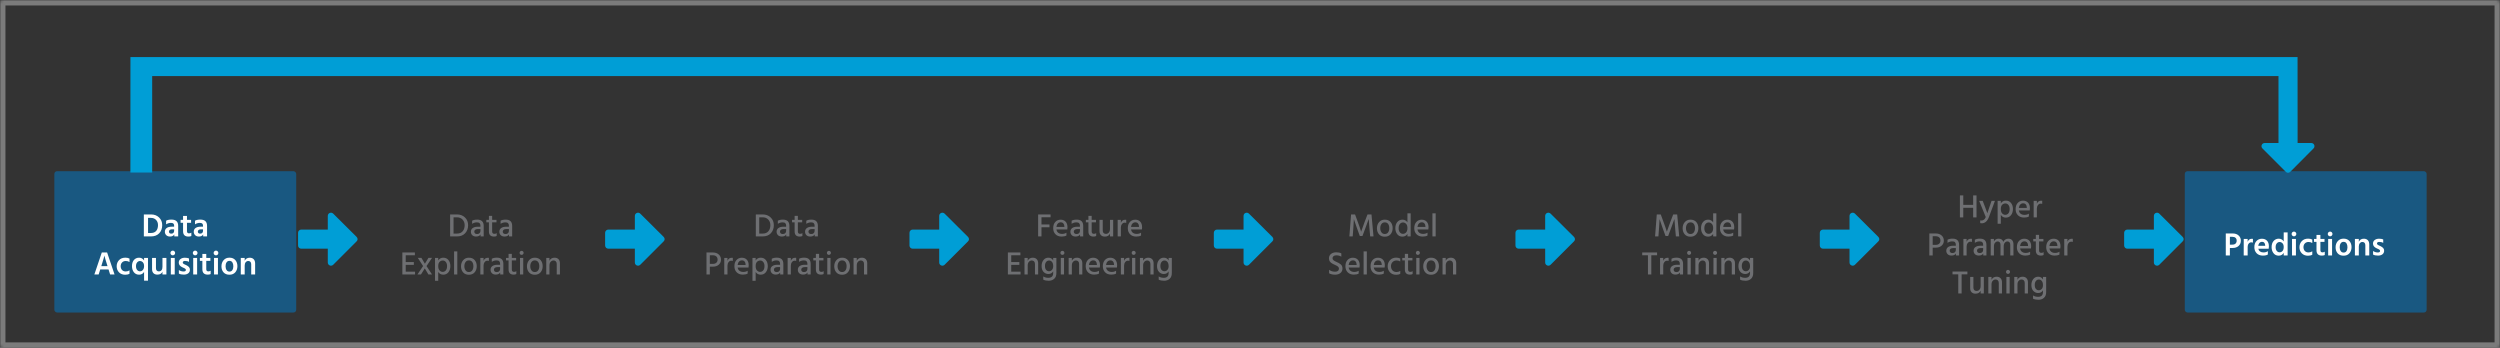 <svg width="920" height="128" viewBox="0 0 920 128" fill="none" xmlns="http://www.w3.org/2000/svg">
<rect x="0" y="0" width="920" height="128" fill="#333333" stroke="none"/>
<rect x="20" y="63" width="89" height="52" rx="1" fill="#195881"/>
<path d="M54.484 85.74H55.552C56.4 85.74 57.044 85.48 57.484 84.96C57.924 84.432 58.144 83.728 58.144 82.848C58.144 82.072 57.908 81.436 57.436 80.94C56.972 80.436 56.336 80.184 55.528 80.184H54.484V85.74ZM52.936 78.912H55.576C56.784 78.912 57.772 79.284 58.54 80.028C59.308 80.772 59.692 81.712 59.692 82.848C59.692 84.088 59.32 85.092 58.576 85.86C57.832 86.62 56.832 87 55.576 87H52.936V78.912ZM64.081 84.384H63.337C62.961 84.384 62.673 84.464 62.473 84.624C62.273 84.776 62.173 84.972 62.173 85.212C62.173 85.724 62.469 85.98 63.061 85.98C63.381 85.98 63.629 85.888 63.805 85.704C63.989 85.512 64.081 85.264 64.081 84.96V84.384ZM61.129 82.56V81.228C61.585 80.948 62.241 80.808 63.097 80.808C64.745 80.808 65.569 81.576 65.569 83.112V87H64.141V86.268C63.861 86.788 63.333 87.048 62.557 87.048C61.981 87.048 61.521 86.88 61.177 86.544C60.841 86.208 60.673 85.784 60.673 85.272C60.673 84.696 60.889 84.244 61.321 83.916C61.753 83.588 62.377 83.424 63.193 83.424H64.081V83.052C64.081 82.716 63.993 82.46 63.817 82.284C63.641 82.108 63.341 82.02 62.917 82.02C62.269 82.02 61.673 82.2 61.129 82.56ZM68.807 81.996V85.092C68.807 85.348 68.875 85.544 69.011 85.68C69.147 85.808 69.335 85.872 69.575 85.872C69.879 85.872 70.159 85.788 70.415 85.62V86.856C70.135 86.992 69.775 87.06 69.335 87.06C68.023 87.06 67.367 86.396 67.367 85.068V81.996H66.455V80.916H67.367V79.452H68.807V80.916H70.319V81.996H68.807ZM74.71 84.384H73.966C73.59 84.384 73.302 84.464 73.102 84.624C72.902 84.776 72.802 84.972 72.802 85.212C72.802 85.724 73.098 85.98 73.69 85.98C74.01 85.98 74.258 85.888 74.434 85.704C74.618 85.512 74.71 85.264 74.71 84.96V84.384ZM71.758 82.56V81.228C72.214 80.948 72.87 80.808 73.726 80.808C75.374 80.808 76.198 81.576 76.198 83.112V87H74.77V86.268C74.49 86.788 73.962 87.048 73.186 87.048C72.61 87.048 72.15 86.88 71.806 86.544C71.47 86.208 71.302 85.784 71.302 85.272C71.302 84.696 71.518 84.244 71.95 83.916C72.382 83.588 73.006 83.424 73.822 83.424H74.71V83.052C74.71 82.716 74.622 82.46 74.446 82.284C74.27 82.108 73.97 82.02 73.546 82.02C72.898 82.02 72.302 82.2 71.758 82.56ZM37.281 97.928H39.561L39.453 97.568C39.181 96.704 38.957 95.98 38.781 95.396C38.613 94.804 38.509 94.432 38.469 94.28L38.421 94.04C38.349 94.44 38.005 95.62 37.389 97.58L37.281 97.928ZM40.521 101L39.945 99.164H36.885L36.309 101H34.725L37.461 92.912H39.417L42.153 101H40.521ZM44.407 97.976C44.423 98.552 44.595 99.016 44.923 99.368C45.259 99.72 45.711 99.896 46.279 99.896C46.775 99.896 47.235 99.76 47.659 99.488V100.736C47.235 100.984 46.707 101.108 46.075 101.108C45.139 101.108 44.379 100.812 43.795 100.22C43.219 99.628 42.931 98.88 42.931 97.976C42.939 97.088 43.227 96.34 43.795 95.732C44.371 95.124 45.155 94.82 46.147 94.82C46.739 94.82 47.243 94.932 47.659 95.156V96.428C47.259 96.172 46.803 96.044 46.291 96.044C45.731 96.044 45.279 96.22 44.935 96.572C44.591 96.924 44.415 97.392 44.407 97.976ZM51.531 99.848C51.939 99.848 52.287 99.68 52.575 99.344C52.871 99.008 53.019 98.532 53.019 97.916C53.019 97.3 52.867 96.836 52.563 96.524C52.267 96.212 51.911 96.056 51.495 96.056C51.087 96.056 50.743 96.228 50.463 96.572C50.183 96.908 50.043 97.368 50.043 97.952C50.043 98.536 50.183 99 50.463 99.344C50.751 99.68 51.107 99.848 51.531 99.848ZM53.019 94.916H54.459V103.292H53.019V100.064C52.603 100.744 51.991 101.084 51.183 101.084C50.383 101.084 49.747 100.788 49.275 100.196C48.803 99.596 48.567 98.84 48.567 97.928C48.567 97 48.803 96.252 49.275 95.684C49.755 95.116 50.391 94.832 51.183 94.832C51.975 94.832 52.587 95.172 53.019 95.852V94.916ZM59.784 94.916H61.236V101H59.784V100.004C59.464 100.708 58.84 101.06 57.912 101.06C57.296 101.06 56.816 100.884 56.472 100.532C56.128 100.18 55.956 99.68 55.956 99.032V94.916H57.396V98.696C57.396 99.08 57.488 99.372 57.672 99.572C57.864 99.772 58.124 99.872 58.452 99.872C58.868 99.872 59.192 99.732 59.424 99.452C59.664 99.172 59.784 98.748 59.784 98.18V94.916ZM62.861 101V94.916H64.302V101H62.861ZM62.718 93.092C62.718 92.852 62.801 92.648 62.969 92.48C63.138 92.312 63.342 92.228 63.581 92.228C63.822 92.228 64.025 92.312 64.194 92.48C64.362 92.648 64.445 92.852 64.445 93.092C64.445 93.34 64.362 93.548 64.194 93.716C64.025 93.884 63.822 93.968 63.581 93.968C63.342 93.968 63.138 93.884 62.969 93.716C62.801 93.548 62.718 93.34 62.718 93.092ZM69.555 95.108V96.38C69.155 96.14 68.655 96.02 68.055 96.02C67.807 96.02 67.611 96.076 67.467 96.188C67.331 96.292 67.263 96.428 67.263 96.596C67.263 96.66 67.271 96.72 67.287 96.776C67.311 96.832 67.347 96.888 67.395 96.944C67.451 96.992 67.503 97.036 67.551 97.076C67.599 97.116 67.667 97.16 67.755 97.208C67.843 97.248 67.919 97.284 67.983 97.316C68.047 97.348 68.135 97.388 68.247 97.436C68.359 97.484 68.447 97.524 68.511 97.556C68.935 97.764 69.271 97.996 69.519 98.252C69.767 98.508 69.891 98.84 69.891 99.248C69.891 99.816 69.687 100.26 69.279 100.58C68.871 100.9 68.327 101.06 67.647 101.06C66.895 101.06 66.287 100.936 65.823 100.688V99.368C66.359 99.728 66.939 99.908 67.563 99.908C67.827 99.908 68.031 99.86 68.175 99.764C68.327 99.66 68.403 99.52 68.403 99.344C68.403 99.24 68.379 99.148 68.331 99.068C68.283 98.98 68.191 98.896 68.055 98.816C67.919 98.736 67.811 98.68 67.731 98.648C67.659 98.608 67.511 98.54 67.287 98.444C67.263 98.436 67.243 98.428 67.227 98.42C67.219 98.412 67.203 98.404 67.179 98.396C67.155 98.388 67.135 98.38 67.119 98.372C66.231 97.972 65.787 97.396 65.787 96.644C65.787 96.084 65.999 95.644 66.423 95.324C66.847 95.004 67.379 94.844 68.019 94.844C68.635 94.844 69.147 94.932 69.555 95.108ZM71.1 101V94.916H72.54V101H71.1ZM70.956 93.092C70.956 92.852 71.04 92.648 71.208 92.48C71.376 92.312 71.58 92.228 71.82 92.228C72.06 92.228 72.264 92.312 72.432 92.48C72.6 92.648 72.684 92.852 72.684 93.092C72.684 93.34 72.6 93.548 72.432 93.716C72.264 93.884 72.06 93.968 71.82 93.968C71.58 93.968 71.376 93.884 71.208 93.716C71.04 93.548 70.956 93.34 70.956 93.092ZM75.909 95.996V99.092C75.909 99.348 75.977 99.544 76.113 99.68C76.249 99.808 76.437 99.872 76.677 99.872C76.981 99.872 77.261 99.788 77.517 99.62V100.856C77.237 100.992 76.877 101.06 76.437 101.06C75.125 101.06 74.469 100.396 74.469 99.068V95.996H73.557V94.916H74.469V93.452H75.909V94.916H77.421V95.996H75.909ZM78.764 101V94.916H80.204V101H78.764ZM78.62 93.092C78.62 92.852 78.704 92.648 78.872 92.48C79.04 92.312 79.244 92.228 79.484 92.228C79.724 92.228 79.928 92.312 80.096 92.48C80.264 92.648 80.348 92.852 80.348 93.092C80.348 93.34 80.264 93.548 80.096 93.716C79.928 93.884 79.724 93.968 79.484 93.968C79.244 93.968 79.04 93.884 78.872 93.716C78.704 93.548 78.62 93.34 78.62 93.092ZM84.425 101.096C83.505 101.096 82.785 100.808 82.265 100.232C81.753 99.656 81.497 98.92 81.497 98.024C81.497 97.096 81.765 96.332 82.301 95.732C82.837 95.124 83.545 94.82 84.425 94.82C85.361 94.82 86.085 95.116 86.597 95.708C87.109 96.292 87.365 97.036 87.365 97.94C87.365 98.86 87.105 99.616 86.585 100.208C86.073 100.8 85.353 101.096 84.425 101.096ZM84.425 95.996C83.969 95.996 83.617 96.184 83.369 96.56C83.129 96.936 83.009 97.408 83.009 97.976C83.009 98.536 83.133 99.004 83.381 99.38C83.629 99.756 83.981 99.944 84.437 99.944C84.909 99.944 85.265 99.76 85.505 99.392C85.745 99.024 85.865 98.556 85.865 97.988C85.865 97.404 85.749 96.928 85.517 96.56C85.285 96.184 84.921 95.996 84.425 95.996ZM90.046 94.916V95.96C90.39 95.216 91.014 94.844 91.918 94.844C92.526 94.844 93.006 95.028 93.358 95.396C93.71 95.764 93.886 96.284 93.886 96.956V101H92.446V97.256C92.446 96.856 92.35 96.556 92.158 96.356C91.966 96.148 91.706 96.044 91.378 96.044C91.002 96.044 90.686 96.192 90.43 96.488C90.174 96.776 90.046 97.192 90.046 97.736V101H88.606V94.916H90.046Z" fill="white"/>
<rect x="804" y="63" width="89" height="52" rx="1" fill="#195881"/>
<mask id="path-4-inside-1" fill="white">
<rect width="920" height="128" rx="1"/>
</mask>
<rect width="920" height="128" rx="1" stroke="#C4C4C4" stroke-opacity="0.5" stroke-width="4" mask="url(#path-4-inside-1)"/>
<path d="M166.902 85.956H168.174C169.094 85.956 169.794 85.668 170.274 85.092C170.754 84.516 170.994 83.776 170.994 82.872C170.994 82.04 170.734 81.348 170.214 80.796C169.694 80.244 169.002 79.968 168.138 79.968H166.902V85.956ZM165.642 78.912H168.162C169.362 78.912 170.346 79.284 171.114 80.028C171.882 80.772 172.266 81.72 172.266 82.872C172.266 84.072 171.902 85.06 171.174 85.836C170.454 86.612 169.458 87 168.186 87H165.642V78.912ZM176.802 84.288H175.89C175.442 84.288 175.102 84.376 174.87 84.552C174.646 84.728 174.534 84.952 174.534 85.224C174.534 85.504 174.622 85.724 174.798 85.884C174.974 86.044 175.23 86.124 175.566 86.124C175.95 86.124 176.25 86.02 176.466 85.812C176.69 85.596 176.802 85.316 176.802 84.972V84.288ZM173.742 82.368V81.228C174.214 80.956 174.838 80.82 175.614 80.82C177.206 80.82 178.002 81.592 178.002 83.136V87H176.838V86.28C176.526 86.792 175.978 87.048 175.194 87.048C174.618 87.048 174.154 86.884 173.802 86.556C173.458 86.22 173.286 85.796 173.286 85.284C173.286 84.7 173.506 84.248 173.946 83.928C174.386 83.6 175.002 83.436 175.794 83.436H176.802V83.088C176.802 82.672 176.702 82.36 176.502 82.152C176.302 81.936 175.97 81.828 175.506 81.828C174.858 81.828 174.27 82.008 173.742 82.368ZM181.11 81.828V85.176C181.11 85.76 181.39 86.052 181.95 86.052C182.278 86.052 182.554 85.964 182.778 85.788V86.844C182.514 86.988 182.19 87.06 181.806 87.06C180.55 87.06 179.922 86.424 179.922 85.152V81.828H178.974V80.916H179.922V79.428H181.11V80.916H182.706V81.828H181.11ZM187.278 84.288H186.366C185.918 84.288 185.578 84.376 185.346 84.552C185.122 84.728 185.01 84.952 185.01 85.224C185.01 85.504 185.098 85.724 185.274 85.884C185.45 86.044 185.706 86.124 186.042 86.124C186.426 86.124 186.726 86.02 186.942 85.812C187.166 85.596 187.278 85.316 187.278 84.972V84.288ZM184.218 82.368V81.228C184.69 80.956 185.314 80.82 186.09 80.82C187.682 80.82 188.478 81.592 188.478 83.136V87H187.314V86.28C187.002 86.792 186.454 87.048 185.67 87.048C185.094 87.048 184.63 86.884 184.278 86.556C183.934 86.22 183.762 85.796 183.762 85.284C183.762 84.7 183.982 84.248 184.422 83.928C184.862 83.6 185.478 83.436 186.27 83.436H187.278V83.088C187.278 82.672 187.178 82.36 186.978 82.152C186.778 81.936 186.446 81.828 185.982 81.828C185.334 81.828 184.746 82.008 184.218 82.368ZM149.305 99.968H152.737V101H148.069V92.912H152.677V93.944H149.305V96.44H152.293V97.472H149.305V99.968ZM156.957 97.916L158.985 101H157.653L156.321 98.768L154.917 101H153.621L155.697 97.904L153.753 94.904H155.085L156.357 97.052L157.665 94.904H158.985L156.957 97.916ZM162.9 100.052C163.372 100.052 163.76 99.868 164.064 99.5C164.368 99.124 164.52 98.6 164.52 97.928C164.52 97.296 164.372 96.796 164.076 96.428C163.78 96.052 163.404 95.864 162.948 95.864C162.492 95.864 162.096 96.032 161.76 96.368C161.432 96.696 161.268 97.22 161.268 97.94C161.268 98.644 161.432 99.172 161.76 99.524C162.096 99.876 162.476 100.052 162.9 100.052ZM161.268 94.916V95.852C161.684 95.172 162.308 94.832 163.14 94.832C163.94 94.832 164.572 95.124 165.036 95.708C165.5 96.284 165.732 97.02 165.732 97.916C165.732 98.836 165.492 99.596 165.012 100.196C164.54 100.788 163.908 101.084 163.116 101.084C162.308 101.084 161.692 100.748 161.268 100.076V103.328H160.092V94.916H161.268ZM167.101 101V92.516H168.289V101H167.101ZM172.538 101.108C171.642 101.108 170.938 100.816 170.426 100.232C169.914 99.648 169.658 98.908 169.658 98.012C169.658 97.1 169.922 96.344 170.45 95.744C170.978 95.136 171.674 94.832 172.538 94.832C173.466 94.832 174.182 95.128 174.686 95.72C175.19 96.304 175.442 97.052 175.442 97.964C175.442 98.876 175.182 99.628 174.662 100.22C174.15 100.812 173.442 101.108 172.538 101.108ZM172.526 95.828C172.006 95.828 171.602 96.036 171.314 96.452C171.026 96.86 170.882 97.368 170.882 97.976C170.882 98.576 171.03 99.084 171.326 99.5C171.622 99.908 172.026 100.112 172.538 100.112C173.082 100.112 173.494 99.912 173.774 99.512C174.062 99.112 174.206 98.604 174.206 97.988C174.206 97.356 174.07 96.84 173.798 96.44C173.526 96.032 173.102 95.828 172.526 95.828ZM177.943 94.916V95.984C178.239 95.232 178.771 94.856 179.539 94.856C179.651 94.856 179.775 94.868 179.911 94.892V96.044C179.743 95.972 179.555 95.936 179.347 95.936C178.939 95.936 178.603 96.116 178.339 96.476C178.075 96.836 177.943 97.264 177.943 97.76V101H176.767V94.916H177.943ZM184.038 98.288H183.126C182.678 98.288 182.338 98.376 182.106 98.552C181.882 98.728 181.77 98.952 181.77 99.224C181.77 99.504 181.858 99.724 182.034 99.884C182.21 100.044 182.466 100.124 182.802 100.124C183.186 100.124 183.486 100.02 183.702 99.812C183.926 99.596 184.038 99.316 184.038 98.972V98.288ZM180.978 96.368V95.228C181.45 94.956 182.074 94.82 182.85 94.82C184.442 94.82 185.238 95.592 185.238 97.136V101H184.074V100.28C183.762 100.792 183.214 101.048 182.43 101.048C181.854 101.048 181.39 100.884 181.038 100.556C180.694 100.22 180.522 99.796 180.522 99.284C180.522 98.7 180.742 98.248 181.182 97.928C181.622 97.6 182.238 97.436 183.03 97.436H184.038V97.088C184.038 96.672 183.938 96.36 183.738 96.152C183.538 95.936 183.206 95.828 182.742 95.828C182.094 95.828 181.506 96.008 180.978 96.368ZM188.346 95.828V99.176C188.346 99.76 188.626 100.052 189.186 100.052C189.514 100.052 189.79 99.964 190.014 99.788V100.844C189.75 100.988 189.426 101.06 189.042 101.06C187.786 101.06 187.158 100.424 187.158 99.152V95.828H186.21V94.916H187.158V93.428H188.346V94.916H189.942V95.828H188.346ZM191.358 101V94.916H192.546V101H191.358ZM191.418 93.584C191.282 93.44 191.214 93.264 191.214 93.056C191.214 92.848 191.282 92.672 191.418 92.528C191.562 92.384 191.738 92.312 191.946 92.312C192.154 92.312 192.33 92.384 192.474 92.528C192.618 92.672 192.69 92.848 192.69 93.056C192.69 93.256 192.618 93.428 192.474 93.572C192.33 93.716 192.154 93.788 191.946 93.788C191.738 93.788 191.562 93.72 191.418 93.584ZM196.796 101.108C195.9 101.108 195.196 100.816 194.684 100.232C194.172 99.648 193.916 98.908 193.916 98.012C193.916 97.1 194.18 96.344 194.708 95.744C195.236 95.136 195.932 94.832 196.796 94.832C197.724 94.832 198.44 95.128 198.944 95.72C199.448 96.304 199.7 97.052 199.7 97.964C199.7 98.876 199.44 99.628 198.92 100.22C198.408 100.812 197.7 101.108 196.796 101.108ZM196.784 95.828C196.264 95.828 195.86 96.036 195.572 96.452C195.284 96.86 195.14 97.368 195.14 97.976C195.14 98.576 195.288 99.084 195.584 99.5C195.88 99.908 196.284 100.112 196.796 100.112C197.34 100.112 197.752 99.912 198.032 99.512C198.32 99.112 198.464 98.604 198.464 97.988C198.464 97.356 198.328 96.84 198.056 96.44C197.784 96.032 197.36 95.828 196.784 95.828ZM202.201 94.916V95.96C202.561 95.208 203.193 94.832 204.097 94.832C204.697 94.832 205.173 95.016 205.525 95.384C205.877 95.752 206.053 96.252 206.053 96.884V101H204.877V97.16C204.877 96.736 204.769 96.412 204.553 96.188C204.345 95.964 204.065 95.852 203.713 95.852C203.297 95.852 202.941 96.016 202.645 96.344C202.349 96.664 202.201 97.116 202.201 97.7V101H201.025V94.916H202.201Z" fill="#6E6F72"/>
<path d="M279.402 85.956H280.674C281.594 85.956 282.294 85.668 282.774 85.092C283.254 84.516 283.494 83.776 283.494 82.872C283.494 82.04 283.234 81.348 282.714 80.796C282.194 80.244 281.502 79.968 280.638 79.968H279.402V85.956ZM278.142 78.912H280.662C281.862 78.912 282.846 79.284 283.614 80.028C284.382 80.772 284.766 81.72 284.766 82.872C284.766 84.072 284.402 85.06 283.674 85.836C282.954 86.612 281.958 87 280.686 87H278.142V78.912ZM289.302 84.288H288.39C287.942 84.288 287.602 84.376 287.37 84.552C287.146 84.728 287.034 84.952 287.034 85.224C287.034 85.504 287.122 85.724 287.298 85.884C287.474 86.044 287.73 86.124 288.066 86.124C288.45 86.124 288.75 86.02 288.966 85.812C289.19 85.596 289.302 85.316 289.302 84.972V84.288ZM286.242 82.368V81.228C286.714 80.956 287.338 80.82 288.114 80.82C289.706 80.82 290.502 81.592 290.502 83.136V87H289.338V86.28C289.026 86.792 288.478 87.048 287.694 87.048C287.118 87.048 286.654 86.884 286.302 86.556C285.958 86.22 285.786 85.796 285.786 85.284C285.786 84.7 286.006 84.248 286.446 83.928C286.886 83.6 287.502 83.436 288.294 83.436H289.302V83.088C289.302 82.672 289.202 82.36 289.002 82.152C288.802 81.936 288.47 81.828 288.006 81.828C287.358 81.828 286.77 82.008 286.242 82.368ZM293.61 81.828V85.176C293.61 85.76 293.89 86.052 294.45 86.052C294.778 86.052 295.054 85.964 295.278 85.788V86.844C295.014 86.988 294.69 87.06 294.306 87.06C293.05 87.06 292.422 86.424 292.422 85.152V81.828H291.474V80.916H292.422V79.428H293.61V80.916H295.206V81.828H293.61ZM299.778 84.288H298.866C298.418 84.288 298.078 84.376 297.846 84.552C297.622 84.728 297.51 84.952 297.51 85.224C297.51 85.504 297.598 85.724 297.774 85.884C297.95 86.044 298.206 86.124 298.542 86.124C298.926 86.124 299.226 86.02 299.442 85.812C299.666 85.596 299.778 85.316 299.778 84.972V84.288ZM296.718 82.368V81.228C297.19 80.956 297.814 80.82 298.59 80.82C300.182 80.82 300.978 81.592 300.978 83.136V87H299.814V86.28C299.502 86.792 298.954 87.048 298.17 87.048C297.594 87.048 297.13 86.884 296.778 86.556C296.434 86.22 296.262 85.796 296.262 85.284C296.262 84.7 296.482 84.248 296.922 83.928C297.362 83.6 297.978 83.436 298.77 83.436H299.778V83.088C299.778 82.672 299.678 82.36 299.478 82.152C299.278 81.936 298.946 81.828 298.482 81.828C297.834 81.828 297.246 82.008 296.718 82.368ZM261.219 97.112H262.275C262.859 97.112 263.303 96.968 263.607 96.68C263.919 96.392 264.075 96.012 264.075 95.54C264.075 95.044 263.919 94.652 263.607 94.364C263.295 94.076 262.843 93.932 262.251 93.932H261.219V97.112ZM259.983 92.912H262.299C263.227 92.912 263.963 93.16 264.507 93.656C265.051 94.144 265.323 94.772 265.323 95.54C265.323 96.308 265.047 96.932 264.495 97.412C263.951 97.892 263.243 98.132 262.371 98.132H261.219V101H259.983V92.912ZM267.709 94.916V95.984C268.005 95.232 268.537 94.856 269.305 94.856C269.417 94.856 269.541 94.868 269.677 94.892V96.044C269.509 95.972 269.321 95.936 269.113 95.936C268.705 95.936 268.369 96.116 268.105 96.476C267.841 96.836 267.709 97.264 267.709 97.76V101H266.533V94.916H267.709ZM274.379 97.52V97.304C274.363 96.848 274.239 96.488 274.007 96.224C273.775 95.952 273.443 95.816 273.011 95.816C272.611 95.816 272.267 95.964 271.979 96.26C271.691 96.548 271.511 96.968 271.439 97.52H274.379ZM275.135 99.62V100.676C274.687 100.932 274.095 101.06 273.359 101.06C272.415 101.06 271.663 100.776 271.103 100.208C270.543 99.64 270.263 98.896 270.263 97.976C270.263 97 270.519 96.236 271.031 95.684C271.543 95.124 272.195 94.844 272.987 94.844C273.763 94.844 274.379 95.088 274.835 95.576C275.291 96.056 275.519 96.752 275.519 97.664C275.519 97.912 275.495 98.172 275.447 98.444H271.451C271.531 98.972 271.755 99.376 272.123 99.656C272.491 99.936 272.955 100.076 273.515 100.076C274.163 100.076 274.703 99.924 275.135 99.62ZM279.712 100.052C280.184 100.052 280.572 99.868 280.876 99.5C281.18 99.124 281.332 98.6 281.332 97.928C281.332 97.296 281.184 96.796 280.888 96.428C280.592 96.052 280.216 95.864 279.76 95.864C279.304 95.864 278.908 96.032 278.572 96.368C278.244 96.696 278.08 97.22 278.08 97.94C278.08 98.644 278.244 99.172 278.572 99.524C278.908 99.876 279.288 100.052 279.712 100.052ZM278.08 94.916V95.852C278.496 95.172 279.12 94.832 279.952 94.832C280.752 94.832 281.384 95.124 281.848 95.708C282.312 96.284 282.544 97.02 282.544 97.916C282.544 98.836 282.304 99.596 281.824 100.196C281.352 100.788 280.72 101.084 279.928 101.084C279.12 101.084 278.504 100.748 278.08 100.076V103.328H276.904V94.916H278.08ZM287.069 98.288H286.157C285.709 98.288 285.369 98.376 285.137 98.552C284.913 98.728 284.801 98.952 284.801 99.224C284.801 99.504 284.889 99.724 285.065 99.884C285.241 100.044 285.497 100.124 285.833 100.124C286.217 100.124 286.517 100.02 286.733 99.812C286.957 99.596 287.069 99.316 287.069 98.972V98.288ZM284.009 96.368V95.228C284.481 94.956 285.105 94.82 285.881 94.82C287.473 94.82 288.269 95.592 288.269 97.136V101H287.105V100.28C286.793 100.792 286.245 101.048 285.461 101.048C284.885 101.048 284.421 100.884 284.069 100.556C283.725 100.22 283.553 99.796 283.553 99.284C283.553 98.7 283.773 98.248 284.213 97.928C284.653 97.6 285.269 97.436 286.061 97.436H287.069V97.088C287.069 96.672 286.969 96.36 286.769 96.152C286.569 95.936 286.237 95.828 285.773 95.828C285.125 95.828 284.537 96.008 284.009 96.368ZM291.029 94.916V95.984C291.325 95.232 291.857 94.856 292.625 94.856C292.737 94.856 292.861 94.868 292.997 94.892V96.044C292.829 95.972 292.641 95.936 292.433 95.936C292.025 95.936 291.689 96.116 291.425 96.476C291.161 96.836 291.029 97.264 291.029 97.76V101H289.853V94.916H291.029ZM297.124 98.288H296.212C295.764 98.288 295.424 98.376 295.192 98.552C294.968 98.728 294.856 98.952 294.856 99.224C294.856 99.504 294.944 99.724 295.12 99.884C295.296 100.044 295.552 100.124 295.888 100.124C296.272 100.124 296.572 100.02 296.788 99.812C297.012 99.596 297.124 99.316 297.124 98.972V98.288ZM294.064 96.368V95.228C294.536 94.956 295.16 94.82 295.936 94.82C297.528 94.82 298.324 95.592 298.324 97.136V101H297.16V100.28C296.848 100.792 296.3 101.048 295.516 101.048C294.94 101.048 294.476 100.884 294.124 100.556C293.78 100.22 293.608 99.796 293.608 99.284C293.608 98.7 293.828 98.248 294.268 97.928C294.708 97.6 295.324 97.436 296.116 97.436H297.124V97.088C297.124 96.672 297.024 96.36 296.824 96.152C296.624 95.936 296.292 95.828 295.828 95.828C295.18 95.828 294.592 96.008 294.064 96.368ZM301.432 95.828V99.176C301.432 99.76 301.712 100.052 302.272 100.052C302.6 100.052 302.876 99.964 303.1 99.788V100.844C302.836 100.988 302.512 101.06 302.128 101.06C300.872 101.06 300.244 100.424 300.244 99.152V95.828H299.296V94.916H300.244V93.428H301.432V94.916H303.028V95.828H301.432ZM304.444 101V94.916H305.632V101H304.444ZM304.504 93.584C304.368 93.44 304.3 93.264 304.3 93.056C304.3 92.848 304.368 92.672 304.504 92.528C304.648 92.384 304.824 92.312 305.032 92.312C305.24 92.312 305.416 92.384 305.56 92.528C305.704 92.672 305.776 92.848 305.776 93.056C305.776 93.256 305.704 93.428 305.56 93.572C305.416 93.716 305.24 93.788 305.032 93.788C304.824 93.788 304.648 93.72 304.504 93.584ZM309.882 101.108C308.986 101.108 308.282 100.816 307.77 100.232C307.258 99.648 307.002 98.908 307.002 98.012C307.002 97.1 307.266 96.344 307.794 95.744C308.322 95.136 309.018 94.832 309.882 94.832C310.81 94.832 311.526 95.128 312.03 95.72C312.534 96.304 312.786 97.052 312.786 97.964C312.786 98.876 312.526 99.628 312.006 100.22C311.494 100.812 310.786 101.108 309.882 101.108ZM309.87 95.828C309.35 95.828 308.946 96.036 308.658 96.452C308.37 96.86 308.226 97.368 308.226 97.976C308.226 98.576 308.374 99.084 308.67 99.5C308.966 99.908 309.37 100.112 309.882 100.112C310.426 100.112 310.838 99.912 311.118 99.512C311.406 99.112 311.55 98.604 311.55 97.988C311.55 97.356 311.414 96.84 311.142 96.44C310.87 96.032 310.446 95.828 309.87 95.828ZM315.287 94.916V95.96C315.647 95.208 316.279 94.832 317.183 94.832C317.783 94.832 318.259 95.016 318.611 95.384C318.963 95.752 319.139 96.252 319.139 96.884V101H317.963V97.16C317.963 96.736 317.855 96.412 317.639 96.188C317.431 95.964 317.151 95.852 316.799 95.852C316.383 95.852 316.027 96.016 315.731 96.344C315.435 96.664 315.287 97.116 315.287 97.7V101H314.111V94.916H315.287Z" fill="#6E6F72"/>
<path d="M386.614 79.944H383.266V82.596H386.206V83.628H383.266V87H382.03V78.912H386.614V79.944ZM391.692 83.52V83.304C391.676 82.848 391.552 82.488 391.32 82.224C391.088 81.952 390.756 81.816 390.324 81.816C389.924 81.816 389.58 81.964 389.292 82.26C389.004 82.548 388.824 82.968 388.752 83.52H391.692ZM392.448 85.62V86.676C392 86.932 391.408 87.06 390.672 87.06C389.728 87.06 388.976 86.776 388.416 86.208C387.856 85.64 387.576 84.896 387.576 83.976C387.576 83 387.832 82.236 388.344 81.684C388.856 81.124 389.508 80.844 390.3 80.844C391.076 80.844 391.692 81.088 392.148 81.576C392.604 82.056 392.832 82.752 392.832 83.664C392.832 83.912 392.808 84.172 392.76 84.444H388.764C388.844 84.972 389.068 85.376 389.436 85.656C389.804 85.936 390.268 86.076 390.828 86.076C391.476 86.076 392.016 85.924 392.448 85.62ZM397.421 84.288H396.509C396.061 84.288 395.721 84.376 395.489 84.552C395.265 84.728 395.153 84.952 395.153 85.224C395.153 85.504 395.241 85.724 395.417 85.884C395.593 86.044 395.849 86.124 396.185 86.124C396.569 86.124 396.869 86.02 397.085 85.812C397.309 85.596 397.421 85.316 397.421 84.972V84.288ZM394.361 82.368V81.228C394.833 80.956 395.457 80.82 396.233 80.82C397.825 80.82 398.621 81.592 398.621 83.136V87H397.457V86.28C397.145 86.792 396.597 87.048 395.813 87.048C395.237 87.048 394.773 86.884 394.421 86.556C394.077 86.22 393.905 85.796 393.905 85.284C393.905 84.7 394.125 84.248 394.565 83.928C395.005 83.6 395.621 83.436 396.413 83.436H397.421V83.088C397.421 82.672 397.321 82.36 397.121 82.152C396.921 81.936 396.589 81.828 396.125 81.828C395.477 81.828 394.889 82.008 394.361 82.368ZM401.729 81.828V85.176C401.729 85.76 402.009 86.052 402.569 86.052C402.897 86.052 403.173 85.964 403.397 85.788V86.844C403.133 86.988 402.809 87.06 402.425 87.06C401.169 87.06 400.541 86.424 400.541 85.152V81.828H399.593V80.916H400.541V79.428H401.729V80.916H403.325V81.828H401.729ZM408.473 80.916H409.649V87H408.473V85.956C408.153 86.7 407.521 87.072 406.577 87.072C405.977 87.072 405.501 86.896 405.149 86.544C404.797 86.184 404.621 85.692 404.621 85.068V80.916H405.809V84.78C405.809 85.196 405.909 85.516 406.109 85.74C406.317 85.956 406.601 86.064 406.961 86.064C407.417 86.064 407.781 85.904 408.053 85.584C408.333 85.264 408.473 84.812 408.473 84.228V80.916ZM412.479 80.916V81.984C412.775 81.232 413.307 80.856 414.075 80.856C414.187 80.856 414.311 80.868 414.447 80.892V82.044C414.279 81.972 414.091 81.936 413.883 81.936C413.475 81.936 413.139 82.116 412.875 82.476C412.611 82.836 412.479 83.264 412.479 83.76V87H411.303V80.916H412.479ZM419.149 83.52V83.304C419.133 82.848 419.009 82.488 418.777 82.224C418.545 81.952 418.213 81.816 417.781 81.816C417.381 81.816 417.037 81.964 416.749 82.26C416.461 82.548 416.281 82.968 416.209 83.52H419.149ZM419.905 85.62V86.676C419.457 86.932 418.865 87.06 418.129 87.06C417.185 87.06 416.433 86.776 415.873 86.208C415.313 85.64 415.033 84.896 415.033 83.976C415.033 83 415.289 82.236 415.801 81.684C416.313 81.124 416.965 80.844 417.757 80.844C418.533 80.844 419.149 81.088 419.605 81.576C420.061 82.056 420.289 82.752 420.289 83.664C420.289 83.912 420.265 84.172 420.217 84.444H416.221C416.301 84.972 416.525 85.376 416.893 85.656C417.261 85.936 417.725 86.076 418.285 86.076C418.933 86.076 419.473 85.924 419.905 85.62ZM372.133 99.968H375.565V101H370.897V92.912H375.505V93.944H372.133V96.44H375.121V97.472H372.133V99.968ZM378.19 94.916V95.96C378.55 95.208 379.182 94.832 380.086 94.832C380.686 94.832 381.162 95.016 381.514 95.384C381.866 95.752 382.042 96.252 382.042 96.884V101H380.866V97.16C380.866 96.736 380.758 96.412 380.542 96.188C380.334 95.964 380.054 95.852 379.702 95.852C379.286 95.852 378.93 96.016 378.634 96.344C378.338 96.664 378.19 97.116 378.19 97.7V101H377.014V94.916H378.19ZM386.023 99.824C386.439 99.824 386.799 99.664 387.103 99.344C387.415 99.016 387.571 98.56 387.571 97.976C387.571 97.256 387.423 96.724 387.127 96.38C386.839 96.036 386.487 95.864 386.071 95.864C385.599 95.864 385.227 96.052 384.955 96.428C384.683 96.796 384.547 97.284 384.547 97.892C384.547 98.524 384.691 99.004 384.979 99.332C385.275 99.66 385.623 99.824 386.023 99.824ZM387.571 94.916H388.747V100.484C388.747 101.42 388.479 102.124 387.943 102.596C387.415 103.076 386.735 103.316 385.903 103.316C385.119 103.316 384.459 103.184 383.923 102.92V101.732C384.435 102.068 385.055 102.236 385.783 102.236C386.975 102.236 387.571 101.648 387.571 100.472V99.848C387.179 100.504 386.591 100.832 385.807 100.832C385.119 100.832 384.531 100.58 384.043 100.076C383.555 99.564 383.311 98.844 383.311 97.916C383.311 97.02 383.539 96.284 383.995 95.708C384.451 95.124 385.055 94.832 385.807 94.832C386.615 94.832 387.203 95.176 387.571 95.864V94.916ZM390.374 101V94.916H391.562V101H390.374ZM390.434 93.584C390.298 93.44 390.23 93.264 390.23 93.056C390.23 92.848 390.298 92.672 390.434 92.528C390.578 92.384 390.754 92.312 390.962 92.312C391.17 92.312 391.346 92.384 391.49 92.528C391.634 92.672 391.706 92.848 391.706 93.056C391.706 93.256 391.634 93.428 391.49 93.572C391.346 93.716 391.17 93.788 390.962 93.788C390.754 93.788 390.578 93.72 390.434 93.584ZM394.443 94.916V95.96C394.803 95.208 395.435 94.832 396.339 94.832C396.939 94.832 397.415 95.016 397.767 95.384C398.119 95.752 398.295 96.252 398.295 96.884V101H397.119V97.16C397.119 96.736 397.011 96.412 396.795 96.188C396.587 95.964 396.307 95.852 395.955 95.852C395.539 95.852 395.183 96.016 394.887 96.344C394.591 96.664 394.443 97.116 394.443 97.7V101H393.267V94.916H394.443ZM403.657 97.52V97.304C403.641 96.848 403.517 96.488 403.285 96.224C403.053 95.952 402.721 95.816 402.289 95.816C401.889 95.816 401.545 95.964 401.257 96.26C400.969 96.548 400.789 96.968 400.717 97.52H403.657ZM404.413 99.62V100.676C403.965 100.932 403.373 101.06 402.637 101.06C401.693 101.06 400.941 100.776 400.381 100.208C399.821 99.64 399.541 98.896 399.541 97.976C399.541 97 399.797 96.236 400.309 95.684C400.821 95.124 401.473 94.844 402.265 94.844C403.041 94.844 403.657 95.088 404.113 95.576C404.569 96.056 404.797 96.752 404.797 97.664C404.797 97.912 404.773 98.172 404.725 98.444H400.729C400.809 98.972 401.033 99.376 401.401 99.656C401.769 99.936 402.233 100.076 402.793 100.076C403.441 100.076 403.981 99.924 404.413 99.62ZM409.962 97.52V97.304C409.946 96.848 409.822 96.488 409.59 96.224C409.358 95.952 409.026 95.816 408.594 95.816C408.194 95.816 407.85 95.964 407.562 96.26C407.274 96.548 407.094 96.968 407.022 97.52H409.962ZM410.718 99.62V100.676C410.27 100.932 409.678 101.06 408.942 101.06C407.998 101.06 407.246 100.776 406.686 100.208C406.126 99.64 405.846 98.896 405.846 97.976C405.846 97 406.102 96.236 406.614 95.684C407.126 95.124 407.778 94.844 408.57 94.844C409.346 94.844 409.962 95.088 410.418 95.576C410.874 96.056 411.102 96.752 411.102 97.664C411.102 97.912 411.078 98.172 411.03 98.444H407.034C407.114 98.972 407.338 99.376 407.706 99.656C408.074 99.936 408.538 100.076 409.098 100.076C409.746 100.076 410.286 99.924 410.718 99.62ZM413.662 94.916V95.984C413.958 95.232 414.49 94.856 415.258 94.856C415.37 94.856 415.494 94.868 415.63 94.892V96.044C415.462 95.972 415.274 95.936 415.066 95.936C414.658 95.936 414.322 96.116 414.058 96.476C413.794 96.836 413.662 97.264 413.662 97.76V101H412.486V94.916H413.662ZM416.601 101V94.916H417.789V101H416.601ZM416.661 93.584C416.525 93.44 416.457 93.264 416.457 93.056C416.457 92.848 416.525 92.672 416.661 92.528C416.805 92.384 416.981 92.312 417.189 92.312C417.397 92.312 417.573 92.384 417.717 92.528C417.861 92.672 417.933 92.848 417.933 93.056C417.933 93.256 417.861 93.428 417.717 93.572C417.573 93.716 417.397 93.788 417.189 93.788C416.981 93.788 416.805 93.72 416.661 93.584ZM420.67 94.916V95.96C421.03 95.208 421.662 94.832 422.566 94.832C423.166 94.832 423.642 95.016 423.994 95.384C424.346 95.752 424.522 96.252 424.522 96.884V101H423.346V97.16C423.346 96.736 423.238 96.412 423.022 96.188C422.814 95.964 422.534 95.852 422.182 95.852C421.766 95.852 421.41 96.016 421.114 96.344C420.818 96.664 420.67 97.116 420.67 97.7V101H419.494V94.916H420.67ZM428.503 99.824C428.919 99.824 429.279 99.664 429.583 99.344C429.895 99.016 430.051 98.56 430.051 97.976C430.051 97.256 429.903 96.724 429.607 96.38C429.319 96.036 428.967 95.864 428.551 95.864C428.079 95.864 427.707 96.052 427.435 96.428C427.163 96.796 427.027 97.284 427.027 97.892C427.027 98.524 427.171 99.004 427.459 99.332C427.755 99.66 428.103 99.824 428.503 99.824ZM430.051 94.916H431.227V100.484C431.227 101.42 430.959 102.124 430.423 102.596C429.895 103.076 429.215 103.316 428.383 103.316C427.599 103.316 426.939 103.184 426.403 102.92V101.732C426.915 102.068 427.535 102.236 428.263 102.236C429.455 102.236 430.051 101.648 430.051 100.472V99.848C429.659 100.504 429.071 100.832 428.287 100.832C427.599 100.832 427.011 100.58 426.523 100.076C426.035 99.564 425.791 98.844 425.791 97.916C425.791 97.02 426.019 96.284 426.475 95.708C426.931 95.124 427.535 94.832 428.287 94.832C429.095 94.832 429.683 95.176 430.051 95.864V94.916Z" fill="#6E6F72"/>
<path d="M496.569 87L497.193 78.912H498.657L499.737 81.864C499.929 82.368 500.121 82.904 500.313 83.472C500.505 84.032 500.649 84.468 500.745 84.78L500.901 85.248C501.269 84.16 501.673 83.032 502.113 81.864L503.241 78.912H504.705L505.449 87H504.225L503.937 83.832L503.685 80.592C503.325 81.608 502.933 82.688 502.509 83.832L501.381 86.844H500.409L499.317 83.832L498.225 80.64C498.225 80.992 498.161 82.056 498.033 83.832L497.793 87H496.569ZM509.591 87.108C508.695 87.108 507.991 86.816 507.479 86.232C506.967 85.648 506.711 84.908 506.711 84.012C506.711 83.1 506.975 82.344 507.503 81.744C508.031 81.136 508.727 80.832 509.591 80.832C510.519 80.832 511.235 81.128 511.739 81.72C512.243 82.304 512.495 83.052 512.495 83.964C512.495 84.876 512.235 85.628 511.715 86.22C511.203 86.812 510.495 87.108 509.591 87.108ZM509.579 81.828C509.059 81.828 508.655 82.036 508.367 82.452C508.079 82.86 507.935 83.368 507.935 83.976C507.935 84.576 508.083 85.084 508.379 85.5C508.675 85.908 509.079 86.112 509.591 86.112C510.135 86.112 510.547 85.912 510.827 85.512C511.115 85.112 511.259 84.604 511.259 83.988C511.259 83.356 511.123 82.84 510.851 82.44C510.579 82.032 510.155 81.828 509.579 81.828ZM516.28 86.052C516.744 86.052 517.136 85.876 517.456 85.524C517.776 85.172 517.936 84.636 517.936 83.916C517.936 83.22 517.768 82.704 517.432 82.368C517.104 82.032 516.732 81.864 516.316 81.864C515.844 81.864 515.456 82.052 515.152 82.428C514.848 82.796 514.696 83.324 514.696 84.012C514.696 84.62 514.844 85.112 515.14 85.488C515.444 85.864 515.824 86.052 516.28 86.052ZM517.936 78.516H519.124V87H517.936V86.076C517.512 86.748 516.892 87.084 516.076 87.084C515.276 87.084 514.644 86.784 514.18 86.184C513.716 85.576 513.484 84.844 513.484 83.988C513.484 83.036 513.728 82.272 514.216 81.696C514.704 81.12 515.332 80.832 516.1 80.832C516.892 80.832 517.504 81.168 517.936 81.84V78.516ZM524.561 83.52V83.304C524.545 82.848 524.421 82.488 524.189 82.224C523.957 81.952 523.625 81.816 523.193 81.816C522.793 81.816 522.449 81.964 522.161 82.26C521.873 82.548 521.693 82.968 521.621 83.52H524.561ZM525.317 85.62V86.676C524.869 86.932 524.277 87.06 523.541 87.06C522.597 87.06 521.845 86.776 521.285 86.208C520.725 85.64 520.445 84.896 520.445 83.976C520.445 83 520.701 82.236 521.213 81.684C521.725 81.124 522.377 80.844 523.169 80.844C523.945 80.844 524.561 81.088 525.017 81.576C525.473 82.056 525.701 82.752 525.701 83.664C525.701 83.912 525.677 84.172 525.629 84.444H521.633C521.713 84.972 521.937 85.376 522.305 85.656C522.673 85.936 523.137 86.076 523.697 86.076C524.345 86.076 524.885 85.924 525.317 85.62ZM527.134 87V78.516H528.322V87H527.134ZM493.609 93.236V94.46C493.073 94.124 492.465 93.956 491.785 93.956C491.345 93.956 490.997 94.056 490.741 94.256C490.493 94.448 490.369 94.704 490.369 95.024C490.369 95.344 490.493 95.6 490.741 95.792C490.989 95.984 491.369 96.192 491.881 96.416C492.217 96.56 492.477 96.684 492.661 96.788C492.853 96.892 493.069 97.04 493.309 97.232C493.557 97.416 493.737 97.64 493.849 97.904C493.969 98.16 494.029 98.456 494.029 98.792C494.029 99.504 493.777 100.064 493.273 100.472C492.769 100.88 492.117 101.084 491.317 101.084C490.429 101.084 489.693 100.912 489.109 100.568V99.284C489.741 99.756 490.473 99.992 491.305 99.992C491.745 99.992 492.093 99.892 492.349 99.692C492.605 99.484 492.733 99.2 492.733 98.84C492.733 98.624 492.657 98.428 492.505 98.252C492.353 98.068 492.189 97.932 492.013 97.844C491.837 97.748 491.573 97.62 491.221 97.46C491.013 97.364 490.865 97.296 490.777 97.256C490.697 97.216 490.561 97.144 490.369 97.04C490.177 96.936 490.033 96.848 489.937 96.776C489.849 96.704 489.737 96.604 489.601 96.476C489.465 96.348 489.365 96.22 489.301 96.092C489.245 95.964 489.189 95.816 489.133 95.648C489.085 95.472 489.061 95.284 489.061 95.084C489.061 94.396 489.309 93.852 489.805 93.452C490.309 93.052 490.957 92.852 491.749 92.852C492.477 92.852 493.097 92.98 493.609 93.236ZM499.231 97.52V97.304C499.215 96.848 499.091 96.488 498.859 96.224C498.627 95.952 498.295 95.816 497.863 95.816C497.463 95.816 497.119 95.964 496.831 96.26C496.543 96.548 496.363 96.968 496.291 97.52H499.231ZM499.987 99.62V100.676C499.539 100.932 498.947 101.06 498.211 101.06C497.267 101.06 496.515 100.776 495.955 100.208C495.395 99.64 495.115 98.896 495.115 97.976C495.115 97 495.371 96.236 495.883 95.684C496.395 95.124 497.047 94.844 497.839 94.844C498.615 94.844 499.231 95.088 499.687 95.576C500.143 96.056 500.371 96.752 500.371 97.664C500.371 97.912 500.347 98.172 500.299 98.444H496.303C496.383 98.972 496.607 99.376 496.975 99.656C497.343 99.936 497.807 100.076 498.367 100.076C499.015 100.076 499.555 99.924 499.987 99.62ZM501.804 101V92.516H502.992V101H501.804ZM508.477 97.52V97.304C508.461 96.848 508.337 96.488 508.105 96.224C507.873 95.952 507.541 95.816 507.109 95.816C506.709 95.816 506.365 95.964 506.077 96.26C505.789 96.548 505.609 96.968 505.537 97.52H508.477ZM509.233 99.62V100.676C508.785 100.932 508.193 101.06 507.457 101.06C506.513 101.06 505.761 100.776 505.201 100.208C504.641 99.64 504.361 98.896 504.361 97.976C504.361 97 504.617 96.236 505.129 95.684C505.641 95.124 506.293 94.844 507.085 94.844C507.861 94.844 508.477 95.088 508.933 95.576C509.389 96.056 509.617 96.752 509.617 97.664C509.617 97.912 509.593 98.172 509.545 98.444H505.549C505.629 98.972 505.853 99.376 506.221 99.656C506.589 99.936 507.053 100.076 507.613 100.076C508.261 100.076 508.801 99.924 509.233 99.62ZM511.878 97.988C511.894 98.604 512.082 99.112 512.442 99.512C512.802 99.904 513.306 100.1 513.954 100.1C514.434 100.1 514.882 99.968 515.298 99.704V100.76C514.906 101 514.406 101.12 513.798 101.12C512.846 101.12 512.086 100.82 511.518 100.22C510.95 99.62 510.666 98.872 510.666 97.976C510.666 97.104 510.95 96.36 511.518 95.744C512.094 95.12 512.87 94.808 513.846 94.808C514.374 94.808 514.858 94.92 515.298 95.144V96.224C514.906 95.976 514.462 95.852 513.966 95.852C513.334 95.852 512.826 96.052 512.442 96.452C512.066 96.852 511.878 97.364 511.878 97.988ZM518.174 95.828V99.176C518.174 99.76 518.454 100.052 519.014 100.052C519.342 100.052 519.618 99.964 519.842 99.788V100.844C519.578 100.988 519.254 101.06 518.87 101.06C517.614 101.06 516.986 100.424 516.986 99.152V95.828H516.038V94.916H516.986V93.428H518.174V94.916H519.77V95.828H518.174ZM521.187 101V94.916H522.375V101H521.187ZM521.247 93.584C521.111 93.44 521.043 93.264 521.043 93.056C521.043 92.848 521.111 92.672 521.247 92.528C521.391 92.384 521.567 92.312 521.775 92.312C521.983 92.312 522.159 92.384 522.303 92.528C522.447 92.672 522.519 92.848 522.519 93.056C522.519 93.256 522.447 93.428 522.303 93.572C522.159 93.716 521.983 93.788 521.775 93.788C521.567 93.788 521.391 93.72 521.247 93.584ZM526.624 101.108C525.728 101.108 525.024 100.816 524.512 100.232C524 99.648 523.744 98.908 523.744 98.012C523.744 97.1 524.008 96.344 524.536 95.744C525.064 95.136 525.76 94.832 526.624 94.832C527.552 94.832 528.268 95.128 528.772 95.72C529.276 96.304 529.528 97.052 529.528 97.964C529.528 98.876 529.268 99.628 528.748 100.22C528.236 100.812 527.528 101.108 526.624 101.108ZM526.612 95.828C526.092 95.828 525.688 96.036 525.4 96.452C525.112 96.86 524.968 97.368 524.968 97.976C524.968 98.576 525.116 99.084 525.412 99.5C525.708 99.908 526.112 100.112 526.624 100.112C527.168 100.112 527.58 99.912 527.86 99.512C528.148 99.112 528.292 98.604 528.292 97.988C528.292 97.356 528.156 96.84 527.884 96.44C527.612 96.032 527.188 95.828 526.612 95.828ZM532.029 94.916V95.96C532.389 95.208 533.021 94.832 533.925 94.832C534.525 94.832 535.001 95.016 535.353 95.384C535.705 95.752 535.881 96.252 535.881 96.884V101H534.705V97.16C534.705 96.736 534.597 96.412 534.381 96.188C534.173 95.964 533.893 95.852 533.541 95.852C533.125 95.852 532.769 96.016 532.473 96.344C532.177 96.664 532.029 97.116 532.029 97.7V101H530.853V94.916H532.029Z" fill="#6E6F72"/>
<path d="M609.069 87L609.693 78.912H611.157L612.237 81.864C612.429 82.368 612.621 82.904 612.813 83.472C613.005 84.032 613.149 84.468 613.245 84.78L613.401 85.248C613.769 84.16 614.173 83.032 614.613 81.864L615.741 78.912H617.205L617.949 87H616.725L616.437 83.832L616.185 80.592C615.825 81.608 615.433 82.688 615.009 83.832L613.881 86.844H612.909L611.817 83.832L610.725 80.64C610.725 80.992 610.661 82.056 610.533 83.832L610.293 87H609.069ZM622.091 87.108C621.195 87.108 620.491 86.816 619.979 86.232C619.467 85.648 619.211 84.908 619.211 84.012C619.211 83.1 619.475 82.344 620.003 81.744C620.531 81.136 621.227 80.832 622.091 80.832C623.019 80.832 623.735 81.128 624.239 81.72C624.743 82.304 624.995 83.052 624.995 83.964C624.995 84.876 624.735 85.628 624.215 86.22C623.703 86.812 622.995 87.108 622.091 87.108ZM622.079 81.828C621.559 81.828 621.155 82.036 620.867 82.452C620.579 82.86 620.435 83.368 620.435 83.976C620.435 84.576 620.583 85.084 620.879 85.5C621.175 85.908 621.579 86.112 622.091 86.112C622.635 86.112 623.047 85.912 623.327 85.512C623.615 85.112 623.759 84.604 623.759 83.988C623.759 83.356 623.623 82.84 623.351 82.44C623.079 82.032 622.655 81.828 622.079 81.828ZM628.78 86.052C629.244 86.052 629.636 85.876 629.956 85.524C630.276 85.172 630.436 84.636 630.436 83.916C630.436 83.22 630.268 82.704 629.932 82.368C629.604 82.032 629.232 81.864 628.816 81.864C628.344 81.864 627.956 82.052 627.652 82.428C627.348 82.796 627.196 83.324 627.196 84.012C627.196 84.62 627.344 85.112 627.64 85.488C627.944 85.864 628.324 86.052 628.78 86.052ZM630.436 78.516H631.624V87H630.436V86.076C630.012 86.748 629.392 87.084 628.576 87.084C627.776 87.084 627.144 86.784 626.68 86.184C626.216 85.576 625.984 84.844 625.984 83.988C625.984 83.036 626.228 82.272 626.716 81.696C627.204 81.12 627.832 80.832 628.6 80.832C629.392 80.832 630.004 81.168 630.436 81.84V78.516ZM637.061 83.52V83.304C637.045 82.848 636.921 82.488 636.689 82.224C636.457 81.952 636.125 81.816 635.693 81.816C635.293 81.816 634.949 81.964 634.661 82.26C634.373 82.548 634.193 82.968 634.121 83.52H637.061ZM637.817 85.62V86.676C637.369 86.932 636.777 87.06 636.041 87.06C635.097 87.06 634.345 86.776 633.785 86.208C633.225 85.64 632.945 84.896 632.945 83.976C632.945 83 633.201 82.236 633.713 81.684C634.225 81.124 634.877 80.844 635.669 80.844C636.445 80.844 637.061 81.088 637.517 81.576C637.973 82.056 638.201 82.752 638.201 83.664C638.201 83.912 638.177 84.172 638.129 84.444H634.133C634.213 84.972 634.437 85.376 634.805 85.656C635.173 85.936 635.637 86.076 636.197 86.076C636.845 86.076 637.385 85.924 637.817 85.62ZM639.634 87V78.516H640.822V87H639.634ZM609.806 92.912V93.944H607.682V101H606.446V93.944H604.334V92.912H609.806ZM612.074 94.916V95.984C612.37 95.232 612.902 94.856 613.67 94.856C613.782 94.856 613.906 94.868 614.042 94.892V96.044C613.874 95.972 613.686 95.936 613.478 95.936C613.07 95.936 612.734 96.116 612.47 96.476C612.206 96.836 612.074 97.264 612.074 97.76V101H610.898V94.916H612.074ZM618.169 98.288H617.257C616.809 98.288 616.469 98.376 616.237 98.552C616.013 98.728 615.901 98.952 615.901 99.224C615.901 99.504 615.989 99.724 616.165 99.884C616.341 100.044 616.597 100.124 616.933 100.124C617.317 100.124 617.617 100.02 617.833 99.812C618.057 99.596 618.169 99.316 618.169 98.972V98.288ZM615.109 96.368V95.228C615.581 94.956 616.205 94.82 616.981 94.82C618.573 94.82 619.369 95.592 619.369 97.136V101H618.205V100.28C617.893 100.792 617.345 101.048 616.561 101.048C615.985 101.048 615.521 100.884 615.169 100.556C614.825 100.22 614.653 99.796 614.653 99.284C614.653 98.7 614.873 98.248 615.313 97.928C615.753 97.6 616.369 97.436 617.161 97.436H618.169V97.088C618.169 96.672 618.069 96.36 617.869 96.152C617.669 95.936 617.337 95.828 616.873 95.828C616.225 95.828 615.637 96.008 615.109 96.368ZM621.001 101V94.916H622.189V101H621.001ZM621.061 93.584C620.925 93.44 620.857 93.264 620.857 93.056C620.857 92.848 620.925 92.672 621.061 92.528C621.205 92.384 621.381 92.312 621.589 92.312C621.797 92.312 621.973 92.384 622.117 92.528C622.261 92.672 622.333 92.848 622.333 93.056C622.333 93.256 622.261 93.428 622.117 93.572C621.973 93.716 621.797 93.788 621.589 93.788C621.381 93.788 621.205 93.72 621.061 93.584ZM625.07 94.916V95.96C625.43 95.208 626.062 94.832 626.966 94.832C627.566 94.832 628.042 95.016 628.394 95.384C628.746 95.752 628.922 96.252 628.922 96.884V101H627.746V97.16C627.746 96.736 627.638 96.412 627.422 96.188C627.214 95.964 626.934 95.852 626.582 95.852C626.166 95.852 625.81 96.016 625.514 96.344C625.218 96.664 625.07 97.116 625.07 97.7V101H623.894V94.916H625.07ZM630.552 101V94.916H631.74V101H630.552ZM630.612 93.584C630.476 93.44 630.408 93.264 630.408 93.056C630.408 92.848 630.476 92.672 630.612 92.528C630.756 92.384 630.932 92.312 631.14 92.312C631.348 92.312 631.524 92.384 631.668 92.528C631.812 92.672 631.884 92.848 631.884 93.056C631.884 93.256 631.812 93.428 631.668 93.572C631.524 93.716 631.348 93.788 631.14 93.788C630.932 93.788 630.756 93.72 630.612 93.584ZM634.621 94.916V95.96C634.981 95.208 635.613 94.832 636.517 94.832C637.117 94.832 637.593 95.016 637.945 95.384C638.297 95.752 638.473 96.252 638.473 96.884V101H637.297V97.16C637.297 96.736 637.189 96.412 636.973 96.188C636.765 95.964 636.485 95.852 636.133 95.852C635.717 95.852 635.361 96.016 635.065 96.344C634.769 96.664 634.621 97.116 634.621 97.7V101H633.445V94.916H634.621ZM642.455 99.824C642.871 99.824 643.231 99.664 643.535 99.344C643.847 99.016 644.003 98.56 644.003 97.976C644.003 97.256 643.855 96.724 643.559 96.38C643.271 96.036 642.919 95.864 642.503 95.864C642.031 95.864 641.659 96.052 641.387 96.428C641.115 96.796 640.979 97.284 640.979 97.892C640.979 98.524 641.123 99.004 641.411 99.332C641.707 99.66 642.055 99.824 642.455 99.824ZM644.003 94.916H645.179V100.484C645.179 101.42 644.911 102.124 644.375 102.596C643.847 103.076 643.167 103.316 642.335 103.316C641.551 103.316 640.891 103.184 640.355 102.92V101.732C640.867 102.068 641.487 102.236 642.215 102.236C643.407 102.236 644.003 101.648 644.003 100.472V99.848C643.611 100.504 643.023 100.832 642.239 100.832C641.551 100.832 640.963 100.58 640.475 100.076C639.987 99.564 639.743 98.844 639.743 97.916C639.743 97.02 639.971 96.284 640.427 95.708C640.883 95.124 641.487 94.832 642.239 94.832C643.047 94.832 643.635 95.176 644.003 95.864V94.916Z" fill="#6E6F72"/>
<path d="M820.598 90.028H821.45C822.002 90.028 822.414 89.896 822.686 89.632C822.958 89.368 823.094 89.012 823.094 88.564C823.094 88.124 822.958 87.78 822.686 87.532C822.414 87.276 822.014 87.148 821.486 87.148H820.598V90.028ZM819.086 85.912H821.618C822.53 85.912 823.258 86.16 823.802 86.656C824.354 87.152 824.63 87.788 824.63 88.564C824.63 89.388 824.346 90.044 823.778 90.532C823.218 91.012 822.51 91.252 821.654 91.252H820.598V94H819.086V85.912ZM827.134 87.916V88.996C827.414 88.244 827.926 87.868 828.67 87.868C828.838 87.868 828.974 87.88 829.078 87.904V89.296C828.894 89.216 828.69 89.176 828.466 89.176C828.074 89.176 827.754 89.336 827.506 89.656C827.258 89.976 827.134 90.376 827.134 90.856V94H825.682L825.694 87.916H827.134ZM833.585 90.46V90.28C833.569 89.888 833.461 89.576 833.261 89.344C833.069 89.104 832.785 88.984 832.409 88.984C832.065 88.984 831.765 89.112 831.509 89.368C831.261 89.616 831.101 89.98 831.029 90.46H833.585ZM834.569 92.416V93.664C834.145 93.928 833.533 94.06 832.733 94.06C831.765 94.06 831.001 93.772 830.441 93.196C829.881 92.62 829.601 91.876 829.601 90.964C829.601 89.996 829.865 89.236 830.393 88.684C830.921 88.132 831.581 87.856 832.373 87.856C833.165 87.856 833.793 88.096 834.257 88.576C834.721 89.056 834.953 89.756 834.953 90.676C834.953 90.9 834.925 91.188 834.869 91.54H831.053C831.157 91.98 831.373 92.316 831.701 92.548C832.037 92.78 832.453 92.896 832.949 92.896C833.589 92.896 834.129 92.736 834.569 92.416ZM838.892 92.848C839.324 92.848 839.684 92.684 839.972 92.356C840.26 92.02 840.404 91.536 840.404 90.904C840.404 90.288 840.252 89.828 839.948 89.524C839.644 89.212 839.296 89.056 838.904 89.056C838.488 89.056 838.136 89.228 837.848 89.572C837.568 89.908 837.428 90.38 837.428 90.988C837.428 91.54 837.568 91.988 837.848 92.332C838.128 92.676 838.476 92.848 838.892 92.848ZM840.404 85.516H841.844V94H840.404V93.052C839.988 93.74 839.372 94.084 838.556 94.084C837.756 94.084 837.12 93.78 836.648 93.172C836.184 92.564 835.952 91.828 835.952 90.964C835.952 90.004 836.196 89.244 836.684 88.684C837.18 88.116 837.812 87.832 838.58 87.832C839.372 87.832 839.98 88.172 840.404 88.852V85.516ZM843.461 94V87.916H844.901V94H843.461ZM843.317 86.092C843.317 85.852 843.401 85.648 843.569 85.48C843.737 85.312 843.941 85.228 844.181 85.228C844.421 85.228 844.625 85.312 844.793 85.48C844.961 85.648 845.045 85.852 845.045 86.092C845.045 86.34 844.961 86.548 844.793 86.716C844.625 86.884 844.421 86.968 844.181 86.968C843.941 86.968 843.737 86.884 843.569 86.716C843.401 86.548 843.317 86.34 843.317 86.092ZM847.67 90.976C847.686 91.552 847.858 92.016 848.186 92.368C848.522 92.72 848.974 92.896 849.542 92.896C850.038 92.896 850.498 92.76 850.922 92.488V93.736C850.498 93.984 849.97 94.108 849.338 94.108C848.402 94.108 847.642 93.812 847.058 93.22C846.482 92.628 846.194 91.88 846.194 90.976C846.202 90.088 846.49 89.34 847.058 88.732C847.634 88.124 848.418 87.82 849.41 87.82C850.002 87.82 850.506 87.932 850.922 88.156V89.428C850.522 89.172 850.066 89.044 849.554 89.044C848.994 89.044 848.542 89.22 848.198 89.572C847.854 89.924 847.678 90.392 847.67 90.976ZM853.907 88.996V92.092C853.907 92.348 853.975 92.544 854.111 92.68C854.247 92.808 854.435 92.872 854.675 92.872C854.979 92.872 855.259 92.788 855.515 92.62V93.856C855.235 93.992 854.875 94.06 854.435 94.06C853.123 94.06 852.467 93.396 852.467 92.068V88.996H851.555V87.916H852.467V86.452H853.907V87.916H855.419V88.996H853.907ZM856.762 94V87.916H858.202V94H856.762ZM856.618 86.092C856.618 85.852 856.702 85.648 856.87 85.48C857.038 85.312 857.242 85.228 857.482 85.228C857.722 85.228 857.926 85.312 858.094 85.48C858.262 85.648 858.346 85.852 858.346 86.092C858.346 86.34 858.262 86.548 858.094 86.716C857.926 86.884 857.722 86.968 857.482 86.968C857.242 86.968 857.038 86.884 856.87 86.716C856.702 86.548 856.618 86.34 856.618 86.092ZM862.423 94.096C861.503 94.096 860.783 93.808 860.263 93.232C859.751 92.656 859.495 91.92 859.495 91.024C859.495 90.096 859.763 89.332 860.299 88.732C860.835 88.124 861.543 87.82 862.423 87.82C863.359 87.82 864.083 88.116 864.595 88.708C865.107 89.292 865.363 90.036 865.363 90.94C865.363 91.86 865.103 92.616 864.583 93.208C864.071 93.8 863.351 94.096 862.423 94.096ZM862.423 88.996C861.967 88.996 861.615 89.184 861.367 89.56C861.127 89.936 861.007 90.408 861.007 90.976C861.007 91.536 861.131 92.004 861.379 92.38C861.627 92.756 861.979 92.944 862.435 92.944C862.907 92.944 863.263 92.76 863.503 92.392C863.743 92.024 863.863 91.556 863.863 90.988C863.863 90.404 863.747 89.928 863.515 89.56C863.283 89.184 862.919 88.996 862.423 88.996ZM868.044 87.916V88.96C868.388 88.216 869.012 87.844 869.916 87.844C870.524 87.844 871.004 88.028 871.356 88.396C871.708 88.764 871.884 89.284 871.884 89.956V94H870.444V90.256C870.444 89.856 870.348 89.556 870.156 89.356C869.964 89.148 869.704 89.044 869.376 89.044C869 89.044 868.684 89.192 868.428 89.488C868.172 89.776 868.044 90.192 868.044 90.736V94H866.604V87.916H868.044ZM877.025 88.108V89.38C876.625 89.14 876.125 89.02 875.525 89.02C875.277 89.02 875.081 89.076 874.937 89.188C874.801 89.292 874.733 89.428 874.733 89.596C874.733 89.66 874.741 89.72 874.757 89.776C874.781 89.832 874.817 89.888 874.865 89.944C874.921 89.992 874.973 90.036 875.021 90.076C875.069 90.116 875.137 90.16 875.225 90.208C875.313 90.248 875.389 90.284 875.453 90.316C875.517 90.348 875.605 90.388 875.717 90.436C875.829 90.484 875.917 90.524 875.981 90.556C876.405 90.764 876.741 90.996 876.989 91.252C877.237 91.508 877.361 91.84 877.361 92.248C877.361 92.816 877.157 93.26 876.749 93.58C876.341 93.9 875.797 94.06 875.117 94.06C874.365 94.06 873.757 93.936 873.293 93.688V92.368C873.829 92.728 874.409 92.908 875.033 92.908C875.297 92.908 875.501 92.86 875.645 92.764C875.797 92.66 875.873 92.52 875.873 92.344C875.873 92.24 875.849 92.148 875.801 92.068C875.753 91.98 875.661 91.896 875.525 91.816C875.389 91.736 875.281 91.68 875.201 91.648C875.129 91.608 874.981 91.54 874.757 91.444C874.733 91.436 874.713 91.428 874.697 91.42C874.689 91.412 874.673 91.404 874.649 91.396C874.625 91.388 874.605 91.38 874.589 91.372C873.701 90.972 873.257 90.396 873.257 89.644C873.257 89.084 873.469 88.644 873.893 88.324C874.317 88.004 874.849 87.844 875.489 87.844C876.105 87.844 876.617 87.932 877.025 88.108Z" fill="white"/>
<path d="M726.121 71.912H727.357V80H726.121V76.46H722.485V80H721.249V71.912H722.485V75.392H726.121V71.912ZM730.756 79.868L728.332 73.916H729.64L730.396 75.896L731.344 78.464C731.416 78.224 731.704 77.368 732.208 75.896L732.892 73.916H734.14L731.944 79.832C731.36 81.392 730.468 82.172 729.268 82.172C729.052 82.172 728.868 82.152 728.716 82.112V81.104C728.844 81.136 728.98 81.152 729.124 81.152C729.9 81.152 730.444 80.724 730.756 79.868ZM737.931 79.052C738.403 79.052 738.791 78.868 739.095 78.5C739.399 78.124 739.551 77.6 739.551 76.928C739.551 76.296 739.403 75.796 739.107 75.428C738.811 75.052 738.435 74.864 737.979 74.864C737.523 74.864 737.127 75.032 736.791 75.368C736.463 75.696 736.299 76.22 736.299 76.94C736.299 77.644 736.463 78.172 736.791 78.524C737.127 78.876 737.507 79.052 737.931 79.052ZM736.299 73.916V74.852C736.715 74.172 737.339 73.832 738.171 73.832C738.971 73.832 739.603 74.124 740.067 74.708C740.531 75.284 740.763 76.02 740.763 76.916C740.763 77.836 740.523 78.596 740.043 79.196C739.571 79.788 738.939 80.084 738.147 80.084C737.339 80.084 736.723 79.748 736.299 79.076V82.328H735.123V73.916H736.299ZM745.864 76.52V76.304C745.848 75.848 745.724 75.488 745.492 75.224C745.26 74.952 744.928 74.816 744.496 74.816C744.096 74.816 743.752 74.964 743.464 75.26C743.176 75.548 742.996 75.968 742.924 76.52H745.864ZM746.62 78.62V79.676C746.172 79.932 745.58 80.06 744.844 80.06C743.9 80.06 743.148 79.776 742.588 79.208C742.028 78.64 741.748 77.896 741.748 76.976C741.748 76 742.004 75.236 742.516 74.684C743.028 74.124 743.68 73.844 744.472 73.844C745.248 73.844 745.864 74.088 746.32 74.576C746.776 75.056 747.004 75.752 747.004 76.664C747.004 76.912 746.98 77.172 746.932 77.444H742.936C743.016 77.972 743.24 78.376 743.608 78.656C743.976 78.936 744.44 79.076 745 79.076C745.648 79.076 746.188 78.924 746.62 78.62ZM749.565 73.916V74.984C749.861 74.232 750.393 73.856 751.161 73.856C751.273 73.856 751.397 73.868 751.533 73.892V75.044C751.365 74.972 751.177 74.936 750.969 74.936C750.561 74.936 750.225 75.116 749.961 75.476C749.697 75.836 749.565 76.264 749.565 76.76V80H748.389V73.916H749.565ZM711.229 90.112H712.285C712.869 90.112 713.313 89.968 713.617 89.68C713.929 89.392 714.085 89.012 714.085 88.54C714.085 88.044 713.929 87.652 713.617 87.364C713.305 87.076 712.853 86.932 712.261 86.932H711.229V90.112ZM709.993 85.912H712.309C713.237 85.912 713.973 86.16 714.517 86.656C715.061 87.144 715.333 87.772 715.333 88.54C715.333 89.308 715.057 89.932 714.505 90.412C713.961 90.892 713.253 91.132 712.381 91.132H711.229V94H709.993V85.912ZM719.747 91.288H718.835C718.387 91.288 718.047 91.376 717.815 91.552C717.591 91.728 717.479 91.952 717.479 92.224C717.479 92.504 717.567 92.724 717.743 92.884C717.919 93.044 718.175 93.124 718.511 93.124C718.895 93.124 719.195 93.02 719.411 92.812C719.635 92.596 719.747 92.316 719.747 91.972V91.288ZM716.687 89.368V88.228C717.159 87.956 717.783 87.82 718.559 87.82C720.151 87.82 720.947 88.592 720.947 90.136V94H719.783V93.28C719.471 93.792 718.923 94.048 718.139 94.048C717.563 94.048 717.099 93.884 716.747 93.556C716.403 93.22 716.231 92.796 716.231 92.284C716.231 91.7 716.451 91.248 716.891 90.928C717.331 90.6 717.947 90.436 718.739 90.436H719.747V90.088C719.747 89.672 719.647 89.36 719.447 89.152C719.247 88.936 718.915 88.828 718.451 88.828C717.803 88.828 717.215 89.008 716.687 89.368ZM723.707 87.916V88.984C724.003 88.232 724.535 87.856 725.303 87.856C725.415 87.856 725.539 87.868 725.675 87.892V89.044C725.507 88.972 725.319 88.936 725.111 88.936C724.703 88.936 724.367 89.116 724.103 89.476C723.839 89.836 723.707 90.264 723.707 90.76V94H722.531V87.916H723.707ZM729.802 91.288H728.89C728.442 91.288 728.102 91.376 727.87 91.552C727.646 91.728 727.534 91.952 727.534 92.224C727.534 92.504 727.622 92.724 727.798 92.884C727.974 93.044 728.23 93.124 728.566 93.124C728.95 93.124 729.25 93.02 729.466 92.812C729.69 92.596 729.802 92.316 729.802 91.972V91.288ZM726.742 89.368V88.228C727.214 87.956 727.838 87.82 728.614 87.82C730.206 87.82 731.002 88.592 731.002 90.136V94H729.838V93.28C729.526 93.792 728.978 94.048 728.194 94.048C727.618 94.048 727.154 93.884 726.802 93.556C726.458 93.22 726.286 92.796 726.286 92.284C726.286 91.7 726.506 91.248 726.946 90.928C727.386 90.6 728.002 90.436 728.794 90.436H729.802V90.088C729.802 89.672 729.702 89.36 729.502 89.152C729.302 88.936 728.97 88.828 728.506 88.828C727.858 88.828 727.27 89.008 726.742 89.368ZM733.762 87.916V88.888C734.106 88.184 734.678 87.832 735.478 87.832C736.39 87.832 736.974 88.224 737.23 89.008C737.398 88.632 737.642 88.344 737.962 88.144C738.282 87.936 738.642 87.832 739.042 87.832C739.666 87.832 740.138 88.016 740.458 88.384C740.786 88.752 740.95 89.26 740.95 89.908V94H739.774V90.16C739.774 89.288 739.422 88.852 738.718 88.852C738.366 88.852 738.05 89.008 737.77 89.32C737.498 89.632 737.362 90.092 737.362 90.7V94H736.186V90.16C736.186 89.288 735.83 88.852 735.118 88.852C734.774 88.852 734.462 89.008 734.182 89.32C733.902 89.632 733.762 90.092 733.762 90.7V94H732.586V87.916H733.762ZM746.327 90.52V90.304C746.311 89.848 746.187 89.488 745.955 89.224C745.723 88.952 745.391 88.816 744.959 88.816C744.559 88.816 744.215 88.964 743.927 89.26C743.639 89.548 743.459 89.968 743.387 90.52H746.327ZM747.083 92.62V93.676C746.635 93.932 746.043 94.06 745.307 94.06C744.363 94.06 743.611 93.776 743.051 93.208C742.491 92.64 742.211 91.896 742.211 90.976C742.211 90 742.467 89.236 742.979 88.684C743.491 88.124 744.143 87.844 744.935 87.844C745.711 87.844 746.327 88.088 746.783 88.576C747.239 89.056 747.467 89.752 747.467 90.664C747.467 90.912 747.443 91.172 747.395 91.444H743.399C743.479 91.972 743.703 92.376 744.071 92.656C744.439 92.936 744.903 93.076 745.463 93.076C746.111 93.076 746.651 92.924 747.083 92.62ZM750.375 88.828V92.176C750.375 92.76 750.655 93.052 751.215 93.052C751.543 93.052 751.819 92.964 752.043 92.788V93.844C751.779 93.988 751.455 94.06 751.071 94.06C749.815 94.06 749.187 93.424 749.187 92.152V88.828H748.239V87.916H749.187V86.428H750.375V87.916H751.971V88.828H750.375ZM757.12 90.52V90.304C757.104 89.848 756.98 89.488 756.748 89.224C756.516 88.952 756.184 88.816 755.752 88.816C755.352 88.816 755.008 88.964 754.72 89.26C754.432 89.548 754.252 89.968 754.18 90.52H757.12ZM757.876 92.62V93.676C757.428 93.932 756.836 94.06 756.1 94.06C755.156 94.06 754.404 93.776 753.844 93.208C753.284 92.64 753.004 91.896 753.004 90.976C753.004 90 753.26 89.236 753.772 88.684C754.284 88.124 754.936 87.844 755.728 87.844C756.504 87.844 757.12 88.088 757.576 88.576C758.032 89.056 758.26 89.752 758.26 90.664C758.26 90.912 758.236 91.172 758.188 91.444H754.192C754.272 91.972 754.496 92.376 754.864 92.656C755.232 92.936 755.696 93.076 756.256 93.076C756.904 93.076 757.444 92.924 757.876 92.62ZM760.82 87.916V88.984C761.116 88.232 761.648 87.856 762.416 87.856C762.528 87.856 762.652 87.868 762.788 87.892V89.044C762.62 88.972 762.432 88.936 762.224 88.936C761.816 88.936 761.48 89.116 761.216 89.476C760.952 89.836 760.82 90.264 760.82 90.76V94H759.644V87.916H760.82ZM724 99.912V100.944H721.876V108H720.64V100.944H718.528V99.912H724ZM728.872 101.916H730.048V108H728.872V106.956C728.552 107.7 727.92 108.072 726.976 108.072C726.376 108.072 725.9 107.896 725.548 107.544C725.196 107.184 725.02 106.692 725.02 106.068V101.916H726.208V105.78C726.208 106.196 726.308 106.516 726.508 106.74C726.716 106.956 727 107.064 727.36 107.064C727.816 107.064 728.18 106.904 728.452 106.584C728.732 106.264 728.872 105.812 728.872 105.228V101.916ZM732.877 101.916V102.96C733.237 102.208 733.869 101.832 734.773 101.832C735.373 101.832 735.849 102.016 736.201 102.384C736.553 102.752 736.729 103.252 736.729 103.884V108H735.553V104.16C735.553 103.736 735.445 103.412 735.229 103.188C735.021 102.964 734.741 102.852 734.389 102.852C733.973 102.852 733.617 103.016 733.321 103.344C733.025 103.664 732.877 104.116 732.877 104.7V108H731.701V101.916H732.877ZM738.358 108V101.916H739.546V108H738.358ZM738.418 100.584C738.282 100.44 738.214 100.264 738.214 100.056C738.214 99.848 738.282 99.672 738.418 99.528C738.562 99.384 738.738 99.312 738.946 99.312C739.154 99.312 739.33 99.384 739.474 99.528C739.618 99.672 739.69 99.848 739.69 100.056C739.69 100.256 739.618 100.428 739.474 100.572C739.33 100.716 739.154 100.788 738.946 100.788C738.738 100.788 738.562 100.72 738.418 100.584ZM742.428 101.916V102.96C742.788 102.208 743.42 101.832 744.324 101.832C744.924 101.832 745.4 102.016 745.752 102.384C746.104 102.752 746.28 103.252 746.28 103.884V108H745.104V104.16C745.104 103.736 744.996 103.412 744.78 103.188C744.572 102.964 744.292 102.852 743.94 102.852C743.524 102.852 743.168 103.016 742.872 103.344C742.576 103.664 742.428 104.116 742.428 104.7V108H741.252V101.916H742.428ZM750.261 106.824C750.677 106.824 751.037 106.664 751.341 106.344C751.653 106.016 751.809 105.56 751.809 104.976C751.809 104.256 751.661 103.724 751.365 103.38C751.077 103.036 750.725 102.864 750.309 102.864C749.837 102.864 749.465 103.052 749.193 103.428C748.921 103.796 748.785 104.284 748.785 104.892C748.785 105.524 748.929 106.004 749.217 106.332C749.513 106.66 749.861 106.824 750.261 106.824ZM751.809 101.916H752.985V107.484C752.985 108.42 752.717 109.124 752.181 109.596C751.653 110.076 750.973 110.316 750.141 110.316C749.357 110.316 748.697 110.184 748.161 109.92V108.732C748.673 109.068 749.293 109.236 750.021 109.236C751.213 109.236 751.809 108.648 751.809 107.472V106.848C751.417 107.504 750.829 107.832 750.045 107.832C749.357 107.832 748.769 107.58 748.281 107.076C747.793 106.564 747.549 105.844 747.549 104.916C747.549 104.02 747.777 103.284 748.233 102.708C748.689 102.124 749.293 101.832 750.045 101.832C750.853 101.832 751.441 102.176 751.809 102.864V101.916Z" fill="#6E6F72"/>
<mask id="path-12-inside-2" fill="white">
<rect x="132" y="63" width="89" height="52" rx="1"/>
</mask>
<rect x="132" y="63" width="89" height="52" rx="1" stroke="#C4C4C4" stroke-opacity="0.5" stroke-width="4" mask="url(#path-12-inside-2)"/>
<mask id="path-13-inside-3" fill="white">
<rect x="244" y="63" width="89" height="52" rx="1"/>
</mask>
<rect x="244" y="63" width="89" height="52" rx="1" stroke="#C4C4C4" stroke-opacity="0.5" stroke-width="4" mask="url(#path-13-inside-3)"/>
<mask id="path-14-inside-4" fill="white">
<rect x="356" y="63" width="89" height="52" rx="1"/>
</mask>
<rect x="356" y="63" width="89" height="52" rx="1" stroke="#C4C4C4" stroke-opacity="0.5" stroke-width="4" mask="url(#path-14-inside-4)"/>
<mask id="path-15-inside-5" fill="white">
<rect x="468" y="63" width="89" height="52" rx="1"/>
</mask>
<rect x="468" y="63" width="89" height="52" rx="1" stroke="#C4C4C4" stroke-opacity="0.5" stroke-width="4" mask="url(#path-15-inside-5)"/>
<mask id="path-16-inside-6" fill="white">
<rect x="580" y="63" width="89" height="52" rx="1"/>
</mask>
<rect x="580" y="63" width="89" height="52" rx="1" stroke="#C4C4C4" stroke-opacity="0.5" stroke-width="4" mask="url(#path-16-inside-6)"/>
<mask id="path-17-inside-7" fill="white">
<rect x="692" y="63" width="89" height="52" rx="1"/>
</mask>
<rect x="692" y="63" width="89" height="52" rx="1" stroke="#C4C4C4" stroke-opacity="0.5" stroke-width="4" mask="url(#path-17-inside-7)"/>
<path d="M222.687 90.344C222.687 91.027 223.225 91.516 223.859 91.516L233.625 91.516L233.625 96.594C233.625 97.668 234.895 98.156 235.627 97.424L244.221 88.83C244.709 88.391 244.709 87.658 244.221 87.17L235.627 78.625C234.895 77.893 233.625 78.381 233.625 79.455L233.625 84.484L223.859 84.484C223.225 84.484 222.687 85.022 222.687 85.656L222.687 90.344Z" fill="#009ED6"/>
<path d="M109.687 90.344C109.687 91.027 110.225 91.516 110.859 91.516L120.625 91.516L120.625 96.594C120.625 97.668 121.895 98.156 122.627 97.424L131.221 88.83C131.709 88.391 131.709 87.658 131.221 87.17L122.627 78.625C121.895 77.893 120.625 78.381 120.625 79.455L120.625 84.484L110.859 84.484C110.225 84.484 109.687 85.022 109.687 85.656L109.687 90.344Z" fill="#009ED6"/>
<path d="M334.687 90.344C334.687 91.027 335.225 91.516 335.859 91.516L345.625 91.516L345.625 96.594C345.625 97.668 346.895 98.156 347.627 97.424L356.221 88.83C356.709 88.391 356.709 87.658 356.221 87.17L347.627 78.625C346.895 77.893 345.625 78.381 345.625 79.455L345.625 84.484L335.859 84.484C335.225 84.484 334.687 85.022 334.687 85.656L334.687 90.344Z" fill="#009ED6"/>
<path d="M446.687 90.344C446.687 91.027 447.225 91.516 447.859 91.516L457.625 91.516L457.625 96.594C457.625 97.668 458.895 98.156 459.627 97.424L468.221 88.83C468.709 88.391 468.709 87.658 468.221 87.17L459.627 78.625C458.895 77.893 457.625 78.381 457.625 79.455L457.625 84.484L447.859 84.484C447.225 84.484 446.687 85.022 446.687 85.656L446.687 90.344Z" fill="#009ED6"/>
<path d="M557.687 90.344C557.687 91.027 558.225 91.516 558.859 91.516L568.625 91.516L568.625 96.594C568.625 97.668 569.895 98.156 570.627 97.424L579.221 88.83C579.709 88.391 579.709 87.658 579.221 87.17L570.627 78.625C569.895 77.893 568.625 78.381 568.625 79.455L568.625 84.484L558.859 84.484C558.225 84.484 557.687 85.022 557.687 85.656L557.687 90.344Z" fill="#009ED6"/>
<path d="M669.687 90.344C669.687 91.027 670.225 91.516 670.859 91.516L680.625 91.516L680.625 96.594C680.625 97.668 681.895 98.156 682.627 97.424L691.221 88.83C691.709 88.391 691.709 87.658 691.221 87.17L682.627 78.625C681.895 77.893 680.625 78.381 680.625 79.455L680.625 84.484L670.859 84.484C670.225 84.484 669.687 85.022 669.687 85.656L669.687 90.344Z" fill="#009ED6"/>
<path d="M781.687 90.344C781.687 91.027 782.225 91.516 782.859 91.516L792.625 91.516L792.625 96.594C792.625 97.668 793.895 98.156 794.627 97.424L803.221 88.83C803.709 88.391 803.709 87.658 803.221 87.17L794.627 78.625C793.895 77.893 792.625 78.381 792.625 79.455L792.625 84.484L782.859 84.484C782.225 84.484 781.687 85.022 781.687 85.656L781.687 90.344Z" fill="#009ED6"/>
<path d="M48.001 21L47.984 63.5H56L56 28L838.484 28V52.625H833.406C832.332 52.625 831.843 53.895 832.576 54.627L841.169 63.221C841.609 63.709 842.341 63.709 842.83 63.221L851.375 54.627C852.107 53.895 851.619 52.625 850.544 52.625H845.515V42.859C845.515 42.225 845.5 21 845.5 21L48.001 21Z" fill="#009ED6"/>
</svg>
